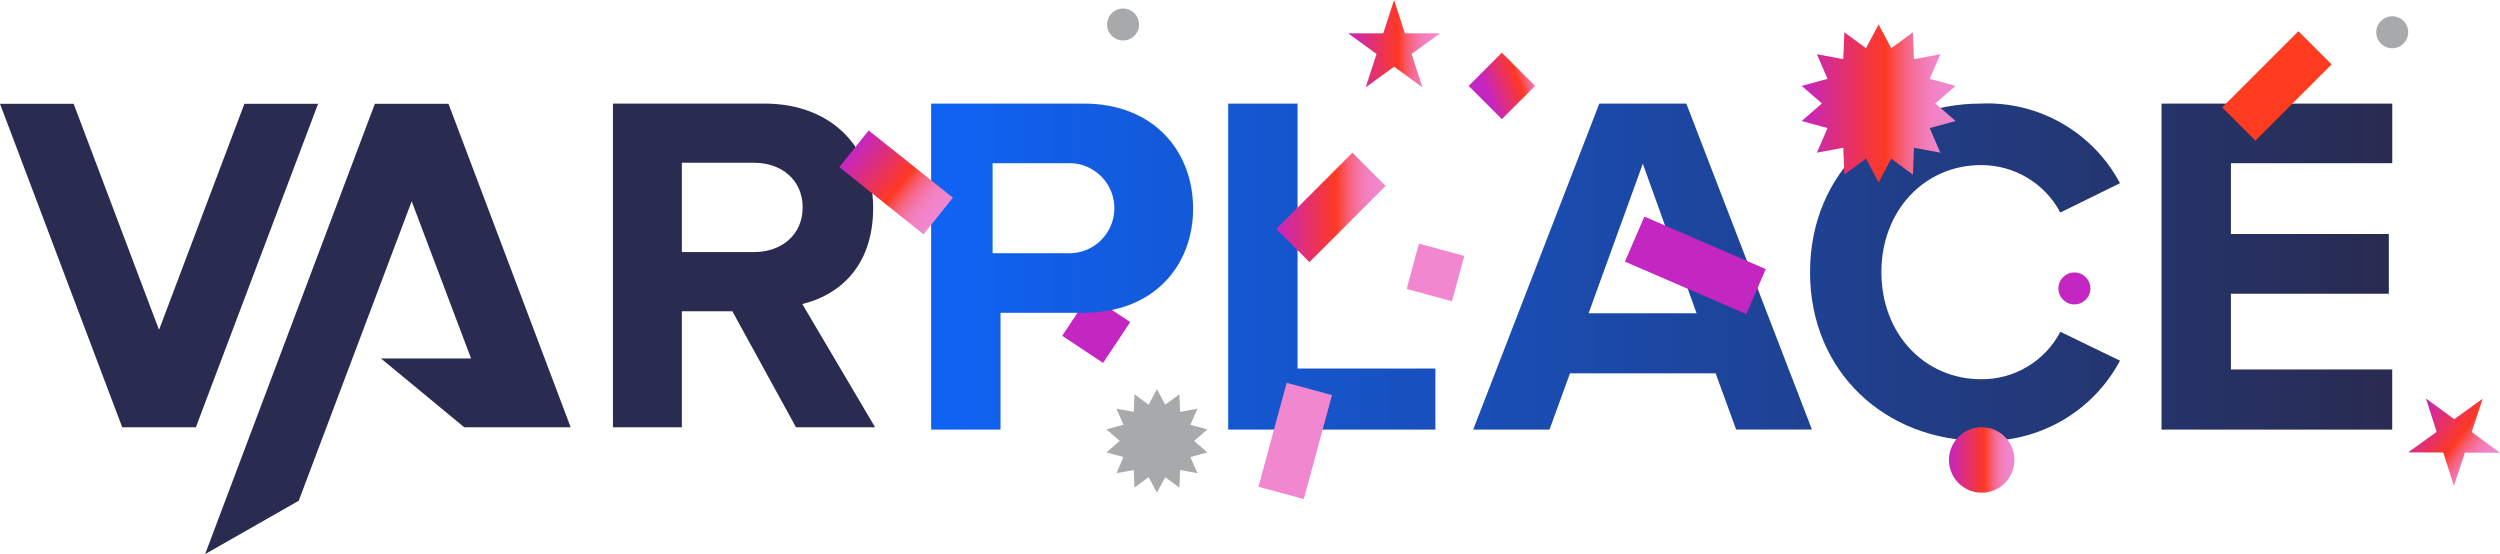 <?xml version="1.0" encoding="UTF-8"?>
<svg id="Livello_2" data-name="Livello 2" xmlns="http://www.w3.org/2000/svg" xmlns:xlink="http://www.w3.org/1999/xlink" viewBox="0 0 601.96 133.43">
  <defs>
    <style>
      .cls-1 {
        fill: url(#Sfumatura_senza_nome_18);
      }

      .cls-2 {
        fill: url(#Sfumatura_senza_nome_22);
      }

      .cls-3 {
        fill: #c426c2;
      }

      .cls-4 {
        fill: #a8a9ab;
      }

      .cls-5 {
        fill: url(#Sfumatura_senza_nome_18-3);
      }

      .cls-6 {
        fill: url(#Sfumatura_senza_nome_18-5);
      }

      .cls-7 {
        fill: url(#Sfumatura_senza_nome_18-6);
      }

      .cls-8 {
        fill: url(#Sfumatura_senza_nome_18-4);
      }

      .cls-9 {
        fill: url(#Sfumatura_senza_nome_18-7);
      }

      .cls-10 {
        fill: url(#Sfumatura_senza_nome_18-2);
      }

      .cls-11 {
        fill: #ff3c20;
      }

      .cls-12 {
        fill: #292b51;
      }

      .cls-13 {
        fill: #f187cf;
      }
    </style>
    <linearGradient id="Sfumatura_senza_nome_22" data-name="Sfumatura senza nome 22" x1="224.2" y1="65.54" x2="576.01" y2="65.54" gradientUnits="userSpaceOnUse">
      <stop offset="0" stop-color="#0f63f4"/>
      <stop offset="1" stop-color="#292b51"/>
    </linearGradient>
    <linearGradient id="Sfumatura_senza_nome_18" data-name="Sfumatura senza nome 18" x1="-770.51" y1="26.42" x2="-744.57" y2="26.42" gradientTransform="translate(973.3 17.49)" gradientUnits="userSpaceOnUse">
      <stop offset="0" stop-color="#c426c2"/>
      <stop offset=".55" stop-color="#ff3922"/>
      <stop offset=".55" stop-color="#fe3b28"/>
      <stop offset=".61" stop-color="#fa4f54"/>
      <stop offset=".66" stop-color="#f7607a"/>
      <stop offset=".72" stop-color="#f56e98"/>
      <stop offset=".78" stop-color="#f379b0"/>
      <stop offset=".84" stop-color="#f281c1"/>
      <stop offset=".91" stop-color="#f185cb"/>
      <stop offset="1" stop-color="#f187cf"/>
    </linearGradient>
    <linearGradient id="Sfumatura_senza_nome_18-2" data-name="Sfumatura senza nome 18" x1="307.3" y1="49.94" x2="333.64" y2="49.94" gradientTransform="translate(511.76 311.86) rotate(-135)" xlink:href="#Sfumatura_senza_nome_18"/>
    <linearGradient id="Sfumatura_senza_nome_18-3" data-name="Sfumatura senza nome 18" x1="1680.39" y1="-1311.26" x2="1706.73" y2="-1311.26" gradientTransform="translate(1287.78 291.02) rotate(-113.55) scale(.77 .57) skewX(34.24)" xlink:href="#Sfumatura_senza_nome_18"/>
    <linearGradient id="Sfumatura_senza_nome_18-4" data-name="Sfumatura senza nome 18" x1="469.29" y1="110.75" x2="485.04" y2="110.75" gradientTransform="matrix(1,0,0,1,0,0)" xlink:href="#Sfumatura_senza_nome_18"/>
    <linearGradient id="Sfumatura_senza_nome_18-5" data-name="Sfumatura senza nome 18" x1="324.62" y1="10.51" x2="346.73" y2="10.51" gradientTransform="matrix(1,0,0,1,0,0)" xlink:href="#Sfumatura_senza_nome_18"/>
    <linearGradient id="Sfumatura_senza_nome_18-6" data-name="Sfumatura senza nome 18" x1="-383.15" y1="5.4" x2="-361.04" y2="5.4" gradientTransform="translate(894.84 320.15) rotate(36.25)" xlink:href="#Sfumatura_senza_nome_18"/>
    <linearGradient id="Sfumatura_senza_nome_18-7" data-name="Sfumatura senza nome 18" x1="433.81" y1="24.91" x2="470.87" y2="24.91" gradientTransform="matrix(1,0,0,1,0,0)" xlink:href="#Sfumatura_senza_nome_18"/>
  </defs>
  <g id="Livello_1-2" data-name="Livello 1">
    <g>
      <rect class="cls-3" x="258.02" y="73.3" width="11.81" height="11.81" transform="translate(439.91 291.26) rotate(-146.39)"/>
      <path id="Tracciato_1453" data-name="Tracciato 1453" class="cls-12" d="M96.35,24.99h-6.09l-40.87,108.43,22.54-12.85,27.2-72.1,14.3,37.85h-21.69l20.04,16.56h25.63l-29.42-77.89h-11.63Z"/>
      <path id="Tracciato_1454" data-name="Tracciato 1454" class="cls-12" d="M58.85,24.99l-20.56,54.43L17.73,24.99H0l29.43,77.89h17.73l29.43-77.89h-17.73Z"/>
      <path id="Tracciato_1455" data-name="Tracciato 1455" class="cls-12" d="M176.33,74.95h-12.15v27.93h-16.59V24.94h36.47c16.24,0,26.18,10.63,26.18,25.12s-8.65,21.15-17.06,23.14l17.53,29.68h-19.05l-15.32-27.93ZM181.59,39.19h-17.41v21.5h17.41c6.65,0,11.68-4.21,11.68-10.75s-5.02-10.75-11.68-10.75"/>
      <path class="cls-2" d="M239,39.3h17.77c5.98-.39,11.14,4.15,11.53,10.13.39,5.98-4.15,11.14-10.13,11.53-.47.03-.93.03-1.4,0h-17.77v-21.66ZM224.2,24.94v78.5h16.71v-28.13h20.02c16.95,0,26.35-11.41,26.35-25.07s-9.3-25.3-26.35-25.3h-36.74ZM295.73,24.94v78.5h49.89v-14.71h-33.19V24.94h-16.71ZM395.56,39.41l12.95,36.02h-26l13.06-36.02ZM385.09,24.94l-30.37,78.5h18.37l4.94-13.55h35.07l4.94,13.54h18.25l-30.25-78.49h-20.95ZM477.03,24.94c-22.95,0-41.2,16.48-41.2,40.6s18.25,40.6,41.2,40.6c13.91.48,26.89-7.01,33.43-19.3l-14.36-6.95c-3.71,7.09-11.08,11.5-19.08,11.42-13.65,0-24.01-10.95-24.01-25.78s10.36-25.78,24.01-25.78c7.99-.03,15.33,4.37,19.08,11.42l14.36-7.06c-6.53-12.28-19.52-19.74-33.43-19.18ZM520.46,24.94v78.5h55.55v-14.48h-38.84v-18.24h38.02v-14.37h-38.02v-17.05h38.85v-14.36h-55.55Z"/>
      <polygon class="cls-4" points="283.98 94.94 284.15 99.17 288.32 98.4 286.63 102.28 290.72 103.39 287.52 106.17 290.72 108.94 286.63 110.05 288.32 113.94 284.15 113.16 283.98 117.4 280.56 114.89 278.57 118.63 276.58 114.89 273.16 117.4 272.99 113.16 268.83 113.94 270.51 110.05 266.42 108.94 269.62 106.17 266.42 103.39 270.51 102.28 268.83 98.4 272.99 99.17 273.16 94.94 276.58 97.44 278.57 93.7 280.56 97.44 283.98 94.94"/>
      <rect class="cls-1" x="202.79" y="38.26" width="25.94" height="11.31" transform="translate(74.6 -125.06) rotate(38.62)"/>
      <rect class="cls-11" x="535.27" y="15.03" width="25.94" height="11.31" transform="translate(950.53 -352.35) rotate(135)"/>
      <rect class="cls-10" x="307.5" y="44.29" width="25.94" height="11.31" transform="translate(582.39 -141.35) rotate(135)"/>
      <rect class="cls-5" x="355.96" y="15.03" width="11.31" height="11.31" transform="translate(631.95 -220.39) rotate(135)"/>
      <rect class="cls-13" x="339.97" y="59.94" width="11.31" height="11.31" transform="translate(191.83 381.99) rotate(-74.82)"/>
      <rect class="cls-13" x="298.89" y="100.51" width="25.94" height="11.31" transform="translate(127.75 379.35) rotate(-74.82)"/>
      <circle class="cls-3" cx="499.48" cy="69.45" r="3.85"/>
      <circle class="cls-4" cx="270.42" cy="5.9" r="3.85"/>
      <circle class="cls-4" cx="576.01" cy="7.77" r="3.85"/>
      <circle class="cls-8" cx="477.16" cy="110.75" r="7.88"/>
      <polygon class="cls-6" points="335.67 0 338.28 8.03 346.73 8.03 339.89 12.99 342.5 21.03 335.67 16.06 328.84 21.03 331.45 12.99 324.62 8.03 333.06 8.03 335.67 0"/>
      <polygon class="cls-7" points="597.79 96 595.15 104.02 601.96 109.02 593.51 108.98 590.87 117 588.3 108.96 579.85 108.92 586.7 103.99 584.13 95.94 590.94 100.94 597.79 96"/>
      <polygon class="cls-9" points="452.34 5.9 455.38 11.6 460.59 7.78 460.85 14.24 467.2 13.06 464.64 18.99 470.87 20.68 465.99 24.91 470.87 29.14 464.64 30.83 467.2 36.76 460.85 35.58 460.59 42.04 455.38 38.21 452.34 43.92 449.3 38.21 444.09 42.04 443.83 35.58 437.48 36.76 440.04 30.83 433.81 29.14 438.69 24.91 433.81 20.68 440.04 18.99 437.48 13.06 443.83 14.24 444.09 7.78 449.3 11.6 452.34 5.9"/>
      <rect class="cls-3" x="402.33" y="47.99" width="11.81" height="31.84" transform="translate(187.49 413.21) rotate(-66.61)"/>
    </g>
  </g>
</svg>